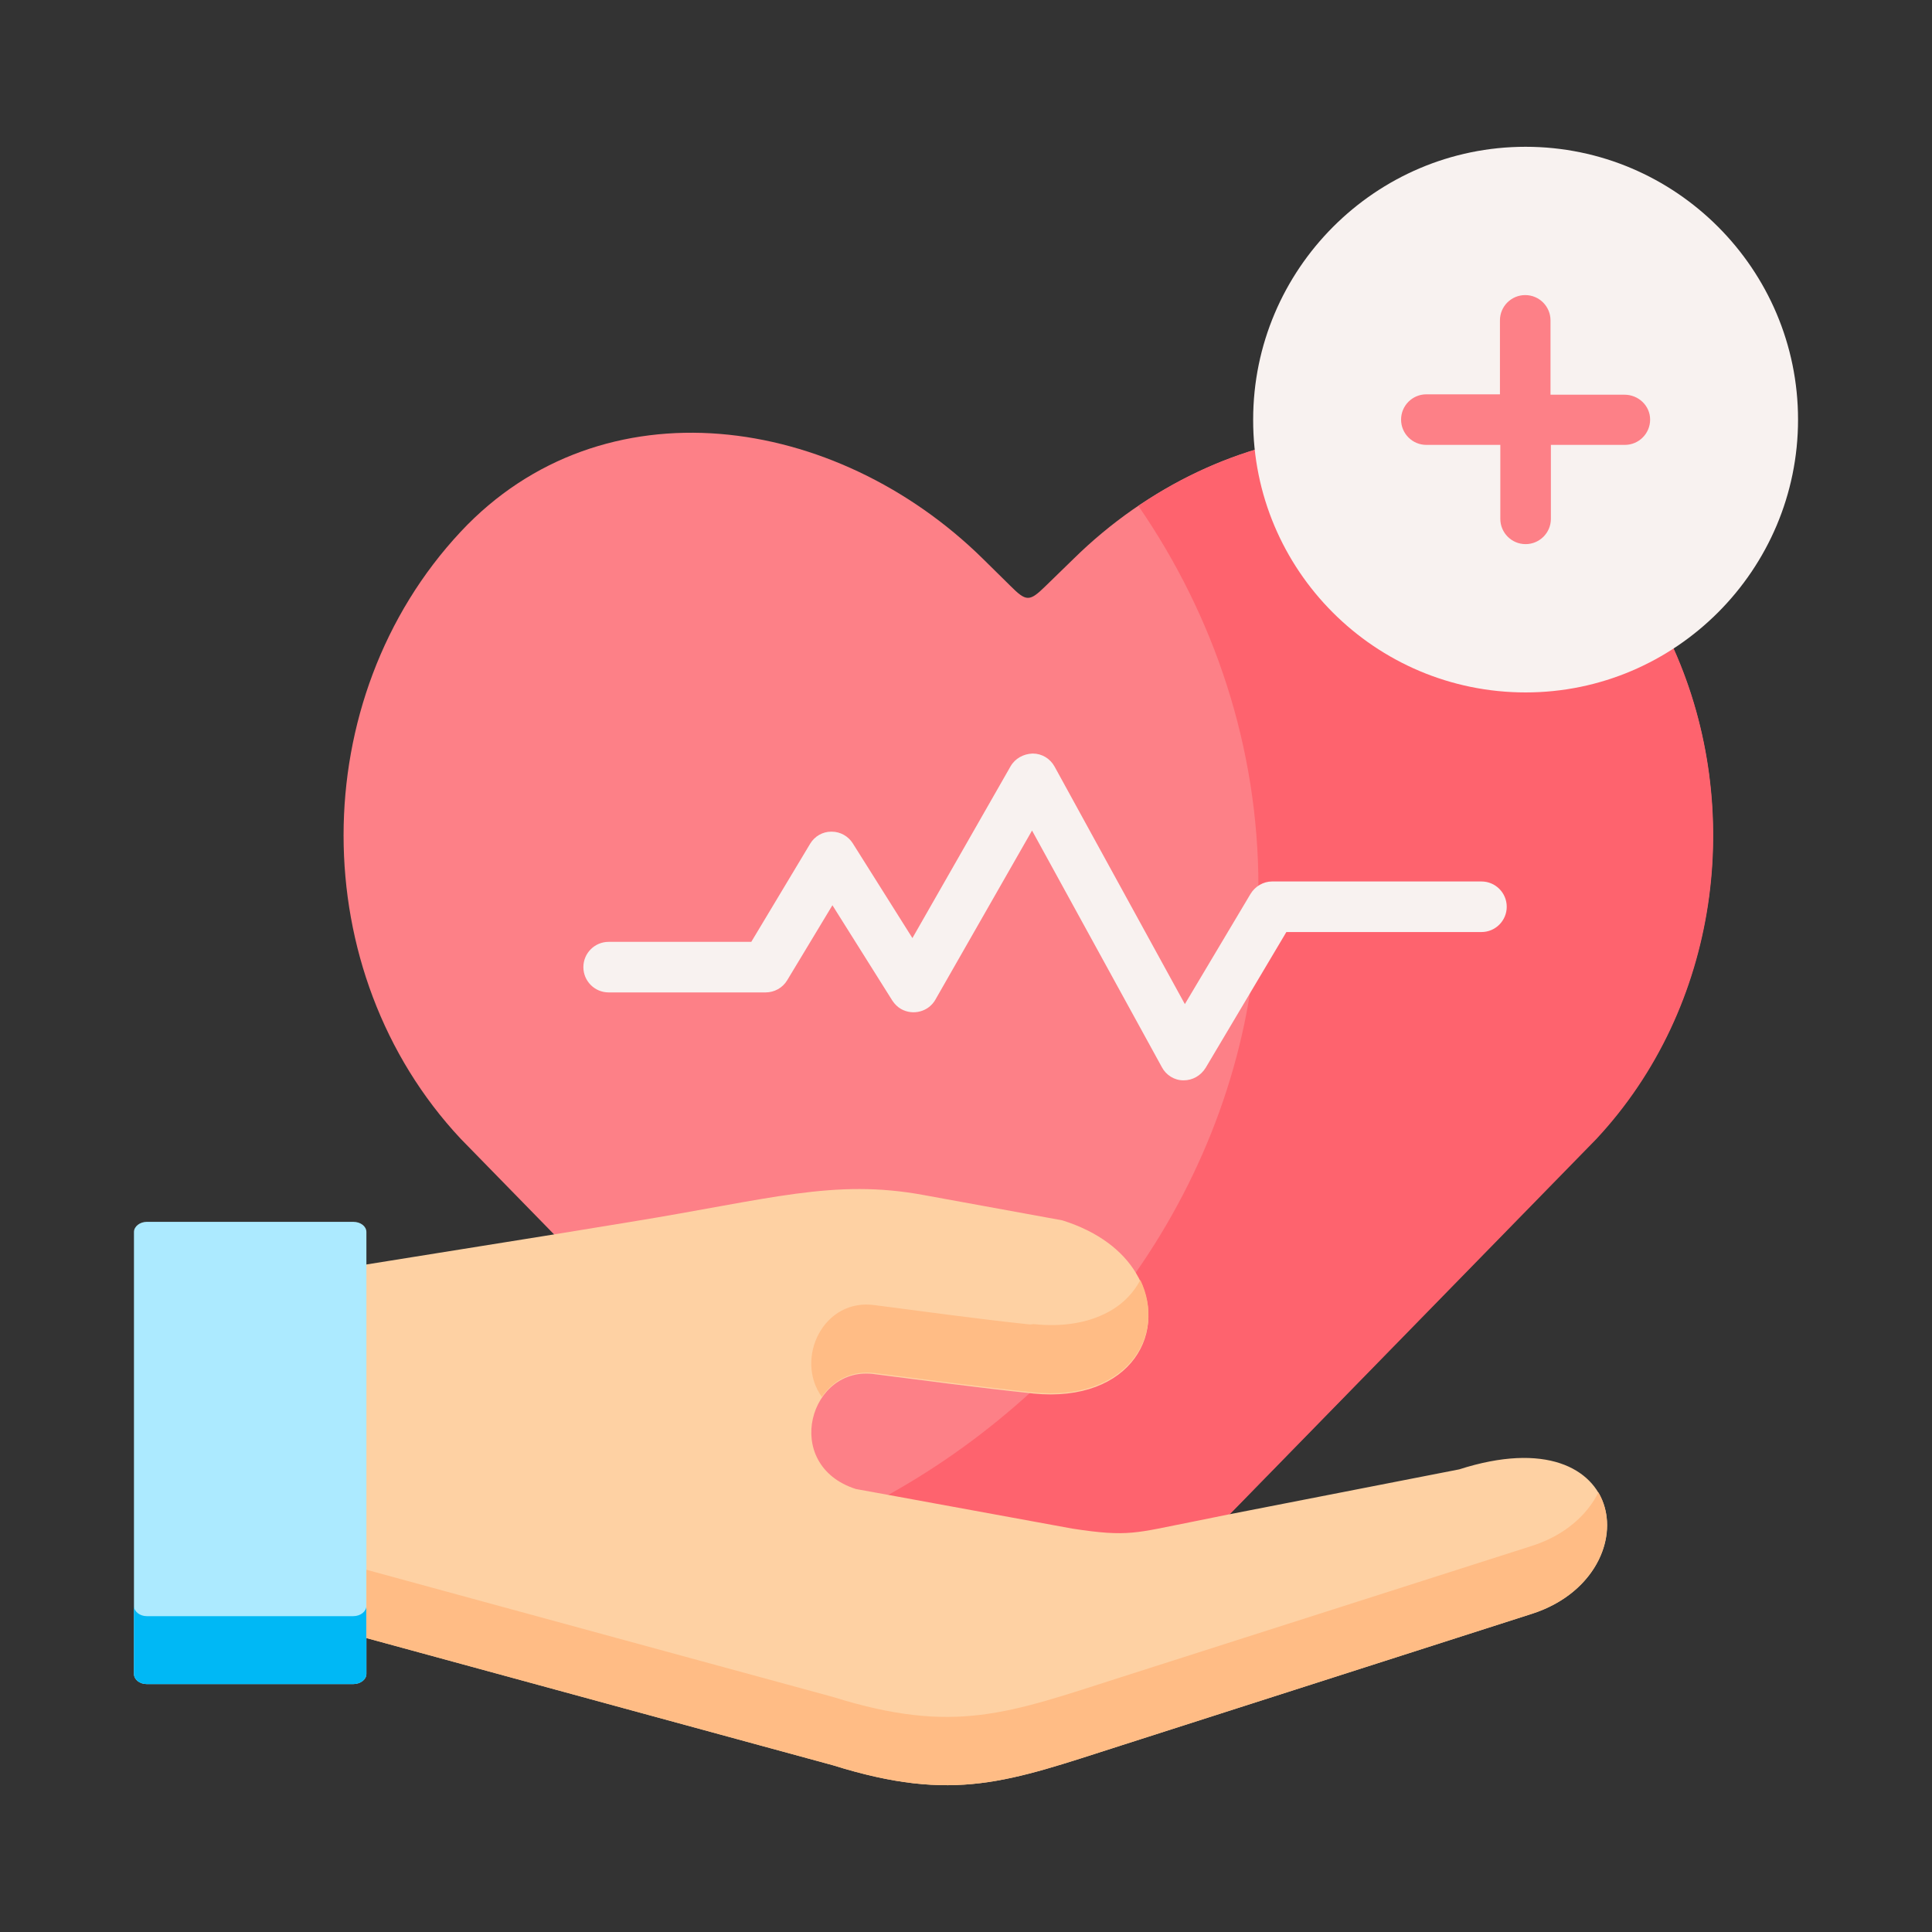 <?xml version="1.0" encoding="utf-8"?>
<!-- Generator: $$$/GeneralStr/196=Adobe Illustrator 27.6.0, SVG Export Plug-In . SVG Version: 6.00 Build 0)  -->
<svg version="1.1" id="圖層_1" xmlns="http://www.w3.org/2000/svg" xmlns:xlink="http://www.w3.org/1999/xlink" x="0px" y="0px"
	 viewBox="0 0 512 512" style="enable-background:new 0 0 512 512;" xml:space="preserve">
<rect x="0" y="0" width="512" height="512" fill="#333333" stroke="none"/>
<style type="text/css">
	.st0{fill-rule:evenodd;clip-rule:evenodd;fill:#FD8087;}
	.st1{fill-rule:evenodd;clip-rule:evenodd;fill:#FE636E;}
	.st2{fill:#F8F2F0;}
	.st3{fill-rule:evenodd;clip-rule:evenodd;fill:#F8F2F0;}
	.st4{fill:#FD8087;}
	.st5{fill-rule:evenodd;clip-rule:evenodd;fill:#FED1A3;}
	.st6{fill-rule:evenodd;clip-rule:evenodd;fill:#ACEAFF;}
	.st7{fill-rule:evenodd;clip-rule:evenodd;fill:#00B8F5;}
	.st8{fill-rule:evenodd;clip-rule:evenodd;fill:#FFBC85;}
</style>
<g>
	<path class="st0" d="M261.9,445c5.3,4.3,7.9,6.7,10.6,6.8c2.6-0.1,5.3-2.5,10.6-6.8l139.8-143.2c41.4-44.2,41.4-116.7,0-160.9
		c-37.6-40.2-99.3-31.3-138.4,7.2l-7.4,7.2c-4.3,4.2-5.1,4.2-9.4-0.1l-7.2-7.1c-39.1-38.5-100.8-47.4-138.4-7.2
		c-41.4,44.3-41.4,116.7,0,160.9l16.8,17.2L261.9,445z"/>
	<path class="st1" d="M301.7,134.1c20.1,29.2,31.8,63.9,31.8,101c0,4.1-0.2,8.1-0.4,12c-2.2,33-13.7,63.7-32,90
		c-8.1,11.5-17.5,22.2-28,31.9c-11.3,10.3-23.8,19.4-37.4,27c-4.7,2.6-9.5,5.1-14.4,7.4l40.7,41.6c5.3,4.3,7.9,6.7,10.6,6.8
		c2.6-0.1,5.3-2.5,10.6-6.8l42.8-43.8l97-99.3c32.7-35,39.5-87.5,20.6-129.9c-5-11.2-11.9-21.8-20.6-31.1c-5.7-6.1-12-11.1-18.6-15
		c-21.7-12.7-47.5-14.2-71.8-6.7C321.8,122.5,311.3,127.5,301.7,134.1z"/>
	<path class="st2" d="M313.7,286.3l-0.1,0c-2.4,0-4.6-1.4-5.7-3.5l-34.4-62.7l-25.6,44.8c-1.8,3.2-5.9,4.3-9.1,2.5
		c-0.9-0.5-1.7-1.3-2.3-2.2l-15.9-25.3l-12,19.9c-1.2,2-3.4,3.2-5.7,3.2h-41.6c-3.7,0-6.7-3-6.7-6.7s3-6.7,6.7-6.7h37.8l15.6-26
		c1.2-2,3.3-3.2,5.6-3.2l0.1,0c2.3,0,4.4,1.2,5.6,3.1l15.8,25.1l26-45.5c1.2-2.1,3.4-3.3,5.8-3.4l0.1,0c2.4,0,4.6,1.3,5.8,3.5
		l34.5,62.9l17.4-29.2c1.2-2,3.4-3.3,5.7-3.3h55.5c3.7,0,6.7,3,6.7,6.7s-3,6.7-6.7,6.7h-51.7l-21.4,36
		C318.2,285.1,316,286.3,313.7,286.3L313.7,286.3z"/>
	<path class="st3" d="M404.3,183.5c39.8,0,72.2-32.5,72.2-72.3c0-39.8-32.4-72.3-72.2-72.3c-39.8,0-72.2,32.5-72.2,72.3
		C332,151.1,364.4,183.5,404.3,183.5L404.3,183.5z"/>
	<path class="st4" d="M430.5,104.6h-19.6V84.9c0-3.7-3-6.7-6.7-6.7c-3.7,0-6.7,3-6.7,6.7v19.6H378c-3.7,0-6.7,3-6.7,6.7
		s3,6.7,6.7,6.7h19.6v19.6c0,3.7,3,6.7,6.7,6.7c3.7,0,6.7-3,6.7-6.7v-19.6h19.6c3.7,0,6.7-3,6.7-6.7S434.2,104.6,430.5,104.6z"/>
	<path class="st5" d="M97.1,335.1l-14.8,48.1l14.8,50.9l68.2,18.6l55.4,15.1c32.3,10.1,46.6,4.3,76.3-5.2l108.9-34.9
		c31.3-10,26.6-53-19.2-38.3l-60.9,11.9l-9.9,2c-14.8,2.9-16.8,4.1-31.7,1.8l-48.6-8.9l-8.8-1.6c-19.9-6.4-12.2-33.1,5.2-30.4
		c11.8,1.5,27.6,3.6,41,5c0.3,0,0.6,0.1,0.8,0.1c26.1,2.6,36.5-16.8,27.2-32c-3.5-5.8-9.9-10.9-19.5-13.9l-36.7-6.7
		c-23.8-4.4-40.7,1.1-77.6,7.1l-20.8,3.4L97.1,335.1z"/>
	<path class="st6" d="M35.5,326.5v117.1c0,1.5,1.5,2.7,3.4,2.7h54.7c1.9,0,3.5-1.2,3.5-2.7V326.5c0-1.5-1.5-2.7-3.5-2.7H38.9
		C37.1,323.8,35.5,325,35.5,326.5z"/>
	<path class="st7" d="M35.5,425.6v18c0,1.5,1.5,2.7,3.4,2.7h54.7c1.9,0,3.5-1.2,3.5-2.7v-18c0,1.4-1.5,2.7-3.5,2.7H38.9
		C37.1,428.3,35.5,427.1,35.5,425.6z"/>
	<path class="st8" d="M97.1,425.6v8.5l68.2,18.6l55.4,15.1c32.3,10.1,46.6,4.3,76.3-5.2l108.9-34.9c17.6-5.6,23.8-21.8,17.7-32.2
		c-3,6-8.9,11.4-17.7,14.2L297,444.5c-29.7,9.5-44,15.3-76.3,5.2l-55.4-15.1l-68.2-18.6V425.6z M232,345.9
		c-13.8-2.1-21.5,14.2-14.2,24.3c2.9-4.3,7.9-7.2,14.2-6.3c11.8,1.5,27.6,3.6,41,5l0.8,0.1c24.8,2.5,35.5-15,28.4-29.8
		c-2,3.8-5.2,7-9.7,9.1c-4.8,2.3-11.1,3.4-18.6,2.6L273,351C259.5,349.6,243.7,347.4,232,345.9L232,345.9z"/>
</g>
</svg>
